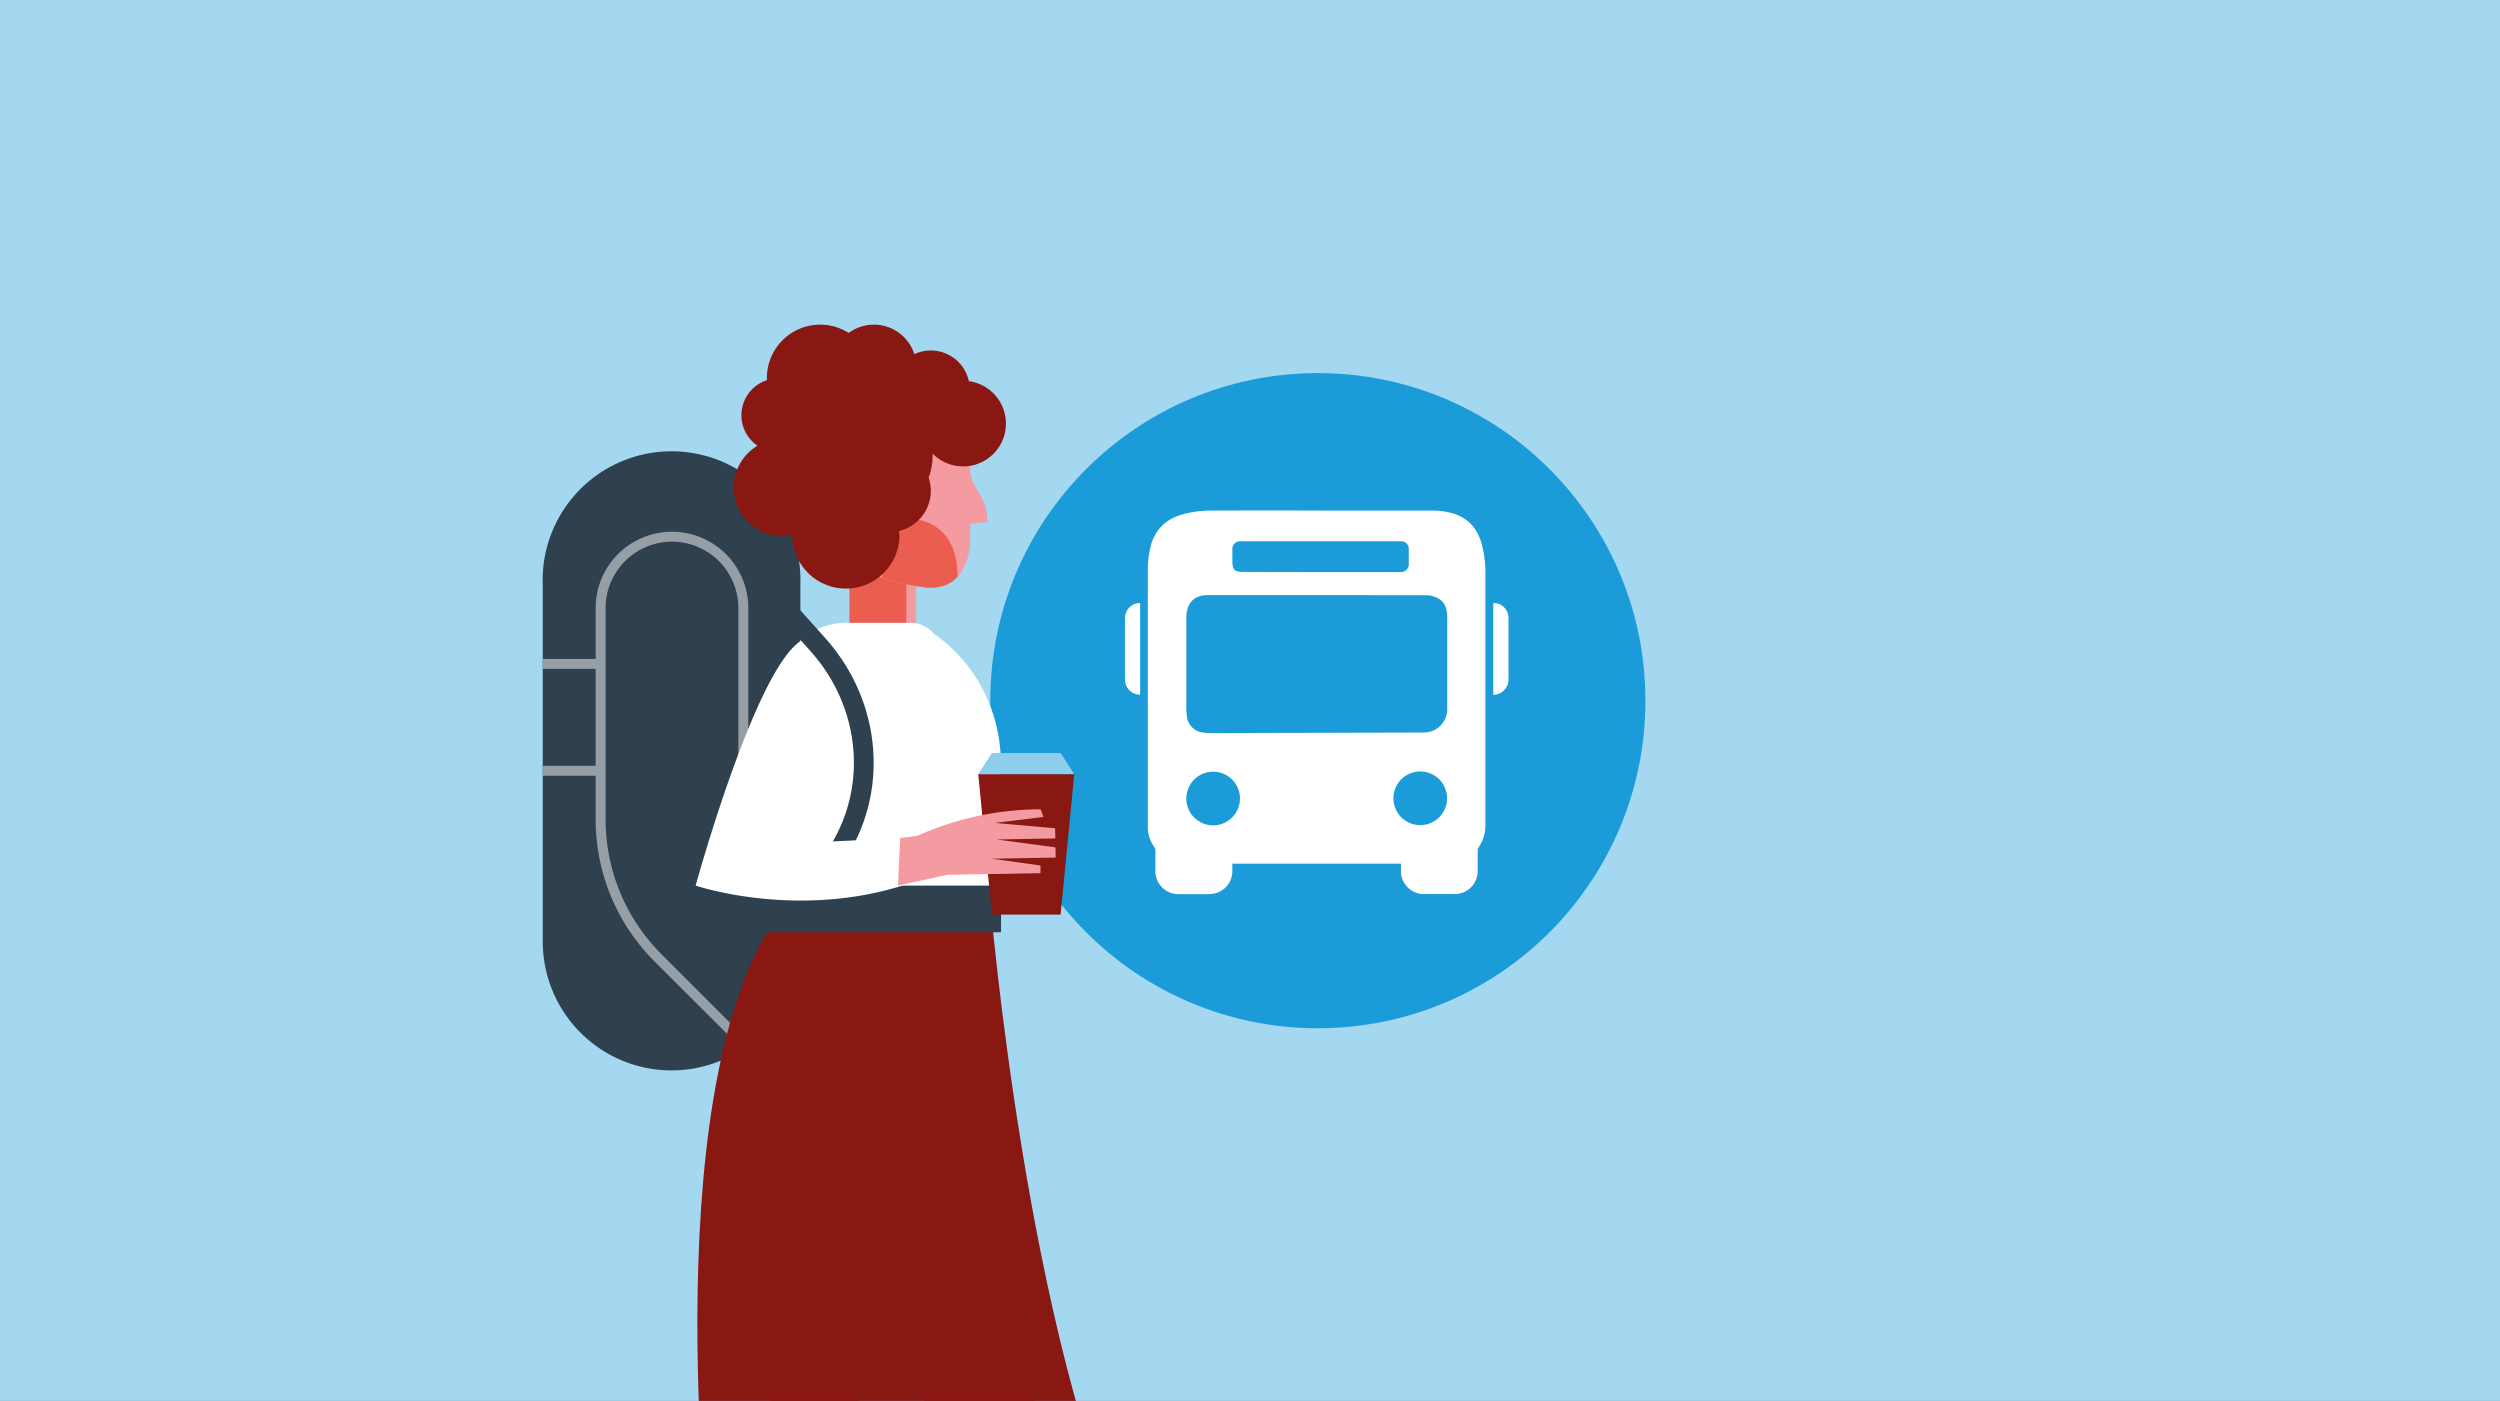 <svg id="Ebene_1" data-name="Ebene 1" xmlns="http://www.w3.org/2000/svg" xmlns:xlink="http://www.w3.org/1999/xlink" viewBox="0 0 737 413"><rect x="0" y="0" width="737" height="413" fill="#333333" stroke="none"/><defs><style>.cls-1{fill:none;}.cls-2{fill:#f49ba1;}.cls-3{fill:#a4d8f0;}.cls-4{fill:#1b9cd9;}.cls-5{fill:#fff;}.cls-6{clip-path:url(#clip-path);}.cls-7{fill:#2f404e;}.cls-8{fill:#979fa6;}.cls-9{clip-path:url(#clip-path-2);}.cls-10{fill:#eb5e4f;}.cls-11{clip-path:url(#clip-path-3);}.cls-12{fill:#891812;}.cls-13{fill:#c11818;}.cls-14{fill:#8dceec;}</style><clipPath id="clip-path"><polygon class="cls-1" points="737.67 -1.17 -1.33 -0.17 -1.33 414.45 737.67 413.45 737.67 -1.17"/></clipPath><clipPath id="clip-path-2"><rect class="cls-2" x="250.43" y="168.36" width="19.66" height="15.21"/></clipPath><clipPath id="clip-path-3"><path class="cls-2" d="M262.81,116.8c12.81,0,23.2,7.13,23.2,21.5,0,4.08,2.89,6.94,3.78,9.21a16.31,16.31,0,0,1,1.32,6.39l-5.1.53v4.32c0,7.78-3.73,15.76-13.86,14.35-13.65-1.91-32.53-7.32-32.53-34.8C239.62,123.93,250,116.8,262.81,116.8Z"/></clipPath></defs><polygon class="cls-3" points="737.67 -1.17 -1.33 -0.17 -1.33 414.45 737.67 413.45 737.67 -1.17"/><circle class="cls-4" cx="388.5" cy="206.56" r="96.57"/><path class="cls-5" d="M413,254.61H363.29v2a6.72,6.72,0,0,1-6,6.91,23.45,23.45,0,0,1-3.25.07h-6.43a6.77,6.77,0,0,1-7-7c0-2,0-4,0-5.93a1.59,1.59,0,0,0-.24-.84,10.05,10.05,0,0,1-2-6.15q0-13.25,0-26.49,0-24.09,0-48.19a31.84,31.84,0,0,1,.8-7.78c1.26-5.06,4.49-8.18,9.47-9.58a31.42,31.42,0,0,1,8.51-1.11q16.86-.06,33.71,0H422a20.91,20.91,0,0,1,7,1.05c4.16,1.48,6.58,4.52,7.78,8.67a32.18,32.18,0,0,1,1.11,8.94c0,15.45,0,30.9,0,46.35q0,13.5,0,27a11.57,11.57,0,0,1-2.11,7.45,1.37,1.37,0,0,0-.16.74c0,2,0,3.91,0,5.86a6.8,6.8,0,0,1-7,7H420a6.79,6.79,0,0,1-7-7ZM388.2,175.44H368.35c-4.1,0-8.2,0-12.3,0-3.42,0-5.55,1.69-6.13,4.71a12.75,12.75,0,0,0-.18,2.32q0,13.27,0,26.56a14.76,14.76,0,0,0,.15,2.11,5.38,5.38,0,0,0,4.87,4.83,14.5,14.5,0,0,0,2,.14l62.89-.16a6.89,6.89,0,0,0,7-7.05q0-7.56,0-15.12c0-4,0-7.92,0-11.87s-1.91-6-5.74-6.44a9.39,9.39,0,0,0-1.06,0Zm1.17-6.79h23.38a2.31,2.31,0,0,0,2.55-2.53c0-1.32,0-2.64,0-4a2.27,2.27,0,0,0-2.52-2.55h-47A2.25,2.25,0,0,0,363.3,162c0,1.2,0,2.4,0,3.6,0,2.3.74,3,3.06,3Zm-23.82,66.67a7.91,7.91,0,1,0-7.94,8A7.95,7.95,0,0,0,365.55,235.32Zm61.05,0a7.91,7.91,0,1,0-8,7.93A7.92,7.92,0,0,0,426.6,235.34Z"/><path class="cls-5" d="M440.21,204.82V177.76a4.41,4.41,0,0,1,4.49,4.47c0,4.52,0,9,0,13.56,0,1.53,0,3.06,0,4.59a4.53,4.53,0,0,1-3.84,4.41A6.46,6.46,0,0,1,440.21,204.82Z"/><path class="cls-5" d="M336.12,204.8a4.46,4.46,0,0,1-4.48-4.47c0-3.39,0-6.78,0-10.17,0-2.68,0-5.36,0-8a4.44,4.44,0,0,1,4.48-4.38Z"/><g class="cls-6"><path class="cls-7" d="M198,315.56a38,38,0,0,1-38-38V172.42a38,38,0,1,1,75.95,0V277.58A38,38,0,0,1,198,315.56Z"/><path class="cls-8" d="M215.34,305.77,193,283.47a59.06,59.06,0,0,1-17.4-42V179.26a22.5,22.5,0,0,1,45,0v48h-2.93v-48a19.57,19.57,0,0,0-39.14,0v62.19A56.13,56.13,0,0,0,195.1,281.4l22.31,22.31Z"/><rect class="cls-8" x="160.05" y="194.26" width="17.04" height="2.92"/><rect class="cls-8" x="160.05" y="225.76" width="17.04" height="2.92"/><path class="cls-5" d="M232.8,265.46h59.09l2.71-31.82c4.21-32.56-19.13-46.63-19.13-46.63a9.33,9.33,0,0,0-7.33-3.45H250.31c-26,0-21.2,34.42-21.2,34.42Z"/><rect class="cls-2" x="250.43" y="168.36" width="19.66" height="15.21"/><g class="cls-9"><rect class="cls-10" x="230.29" y="162.63" width="36.88" height="25.46"/></g><path class="cls-2" d="M262.81,116.8c12.81,0,23.2,7.13,23.2,21.5,0,4.08,2.89,6.94,3.78,9.21a16.31,16.31,0,0,1,1.32,6.39l-5.1.53v4.32c0,7.78-3.73,15.76-13.86,14.35-13.65-1.91-32.53-7.32-32.53-34.8C239.62,123.93,250,116.8,262.81,116.8Z"/><g class="cls-11"><path class="cls-10" d="M269.6,137.46l.24,15.69s12.44.43,12.44,16.74V179H260V129.53Z"/></g><path class="cls-12" d="M285.63,112.4a11.48,11.48,0,0,0-16.08-8,12.52,12.52,0,0,0-19.35-6.25,15.71,15.71,0,0,0-24.12,13.32c0,.2,0,.39.06.58a10.88,10.88,0,0,0-2.84,19.34,14.38,14.38,0,0,0,10.27,26.43c0,.1,0,.19,0,.29a15.8,15.8,0,0,0,31.59,0c0-.54-.11-1-.16-1.57a12.15,12.15,0,0,0,8.76-15.73,19.27,19.27,0,0,0,1.19-6.61c0-.15,0-.31,0-.46a12.62,12.62,0,1,0,10.74-21.36Z"/><path class="cls-13" d="M301.91,499.92c-5-13.07-25.12-50.29-25.12-62.29,0-13.2-20.38-88.18-20.38-88.18l40.07-10.59s10.58,89,10.58,90.1c0,1,9.47,53.73,12.43,70.2"/><path class="cls-13" d="M220.29,331.79c-1.92,26.14,7.27,63.63,7.66,73.71s-12.14,34.9-7.93,57.27,11.39,36.39,7.94,42.16,1.15,12.62,1.15,12.62l7.44,1.31s6-9.36,5.57-13.93c-2-20.68,8.91-47.43,10.82-60s-.48-34.36.67-41.29,19-57.07,19-57.07Z"/><path class="cls-12" d="M232.8,265.46h59.09s10.81,129.88,42.46,195.12h-125S191.7,312.57,232.8,265.46Z"/><path class="cls-7" d="M231,174.38l12.31,13.76c16.86,18.84,19,46.05,5.13,66.19-10.13,14.74-26.21,22.22-47.79,22.22V270.7c19.54,0,34-6.62,43-19.68,12.31-17.91,10.39-42.16-4.66-59l-12.43-13.9Z"/><rect class="cls-7" x="219.15" y="261.07" width="75.96" height="13.77"/><polygon class="cls-12" points="312.67 269.63 292.41 269.63 288.39 228.22 316.69 228.22 312.67 269.63"/><polygon class="cls-14" points="312.67 222 292.41 222 288.39 228.22 316.69 228.22 312.67 222"/><path class="cls-5" d="M236,189c-13.56,8.85-30.93,72.08-30.93,72.08s34.55,11.68,69.09-3l-1.68-11.32-40.75,1.94,14.61-30a16.56,16.56,0,0,0-6.55-21.56Z"/><path class="cls-2" d="M264.73,261.07l14.47-3.17,27.53-.49,0-2.26-14.38-2,18.86-.34-.05-3-17.4-2.33,17.35-.31-.06-3-17.75-1.57,14.3-1.76-.8-2.25-1.35,0a89.58,89.58,0,0,0-32.93,6.9l-2.17.9-5,.66Z"/></g></svg>